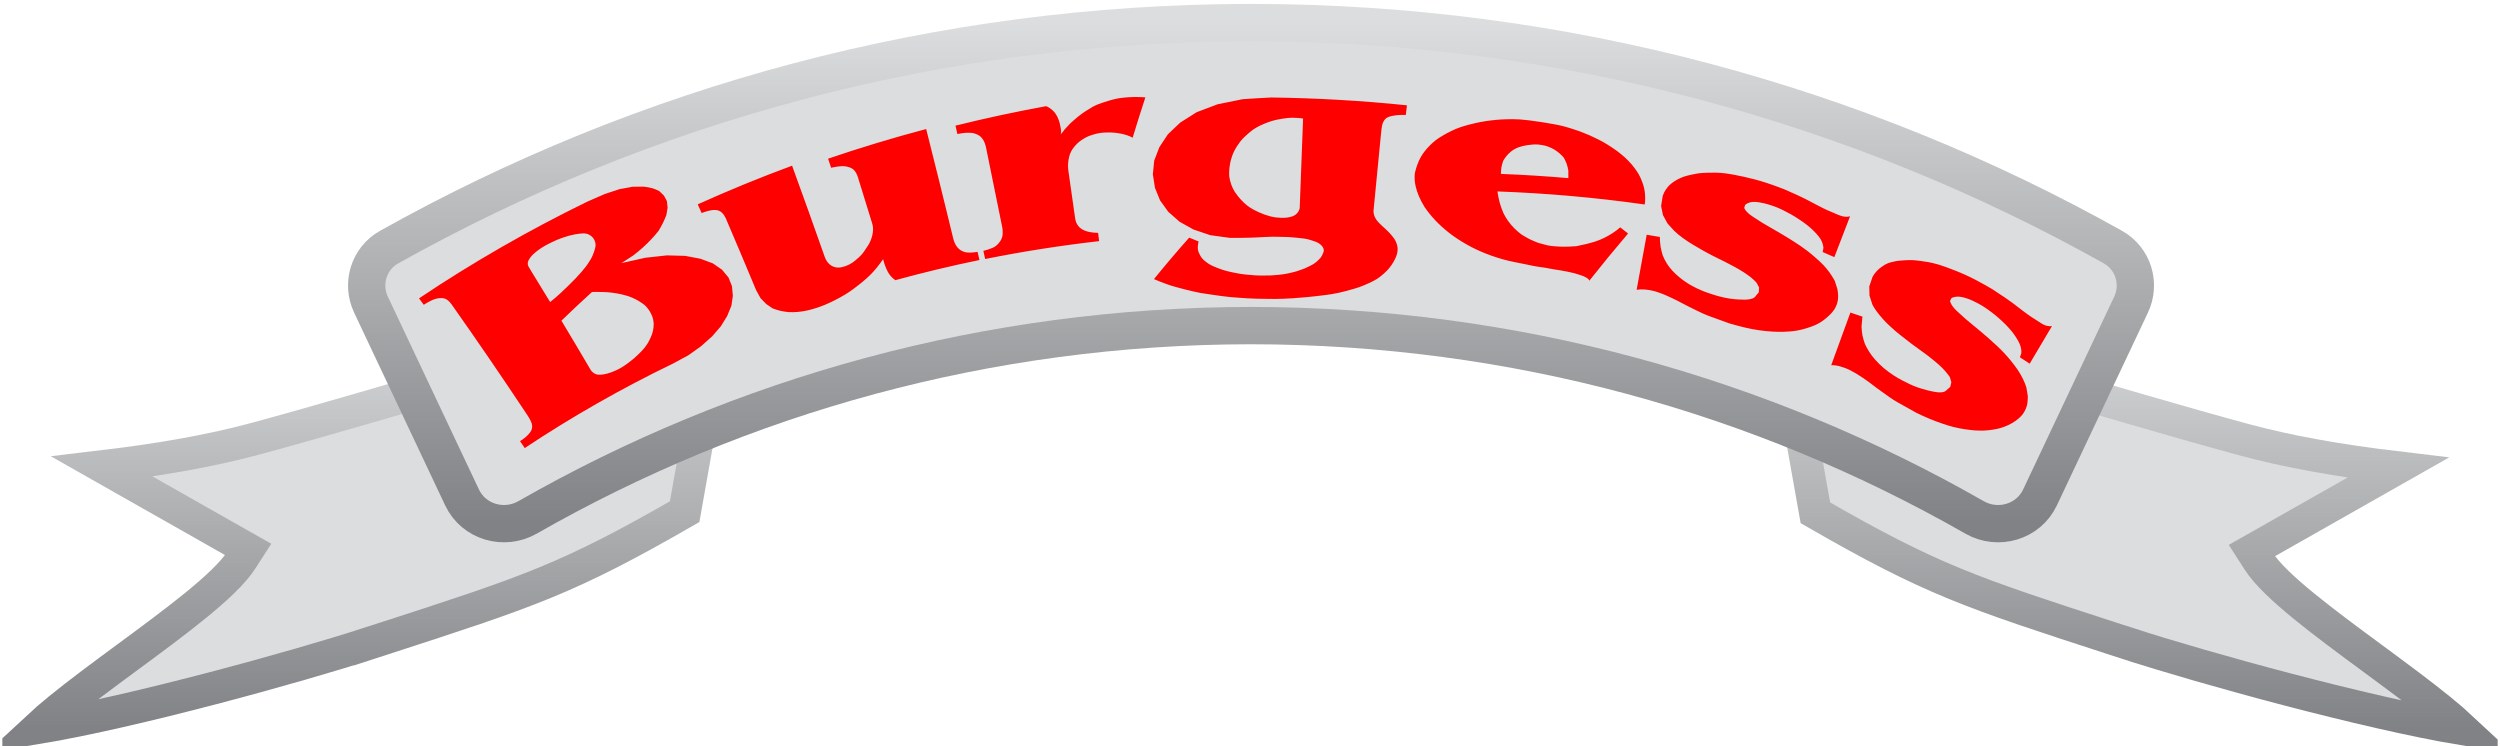 <svg width="536" height="160" viewBox="0 0 536 160" fill="none" xmlns="http://www.w3.org/2000/svg">
<g clip-path="url(#clip0_5173_4043)">
<path d="M456.699 138.115C472.348 143.201 507.167 152.813 527.968 156.289C526.635 155.045 525.072 153.698 523.302 152.261C519.067 148.805 513.936 145.026 508.75 141.197L508.722 141.176C503.563 137.376 498.349 133.527 494.01 129.989C489.733 126.499 486.039 123.099 484.165 120.183L482.79 118.041L485.012 116.783L514.124 100.275C500.974 98.713 490.4 96.771 481.145 94.277C467.752 90.656 449.048 85.141 430.697 79.737C429.427 79.364 428.156 78.984 426.886 78.618C409.341 73.449 392.518 68.508 381.312 65.537L389.22 109.949C414.173 124.315 422.498 127.017 452.665 136.816C453.97 137.238 455.31 137.673 456.692 138.122L456.699 138.115Z" fill="#DCDDDE" stroke="url(#paint0_linear_5173_4043)" stroke-width="7"/>
<path d="M79.308 137.873C63.659 142.959 28.84 152.571 8.039 156.047C9.372 154.81 10.934 153.456 12.705 152.019C16.94 148.563 22.071 144.784 27.257 140.955L27.285 140.935C32.443 137.134 37.657 133.285 41.997 129.747C46.274 126.264 49.967 122.857 51.842 119.941L53.217 117.799L50.995 116.541L21.883 100.033C35.033 98.471 45.607 96.529 54.862 94.035C68.255 90.414 86.959 84.899 105.309 79.496C106.58 79.122 107.85 78.749 109.121 78.376C126.666 73.207 143.488 68.266 154.694 65.295L146.786 109.707C121.833 124.074 113.509 126.775 83.335 136.574C82.037 136.996 80.69 137.431 79.308 137.88V137.873Z" fill="#DCDDDE" stroke="url(#paint1_linear_5173_4043)" stroke-width="7"/>
<path fill-rule="evenodd" clip-rule="evenodd" d="M268.224 4.837C268.307 4.837 268.397 4.837 268.481 4.837C335.522 4.927 398.466 22.403 453.016 52.981C457.377 55.427 459.029 60.817 456.898 65.323L437.367 106.667C434.888 111.905 428.383 113.812 423.342 110.93C377.651 84.809 324.691 69.856 268.224 69.807C211.757 69.856 158.797 84.809 113.105 110.93C108.058 113.812 101.552 111.905 99.074 106.667L79.543 65.323C77.412 60.817 79.064 55.42 83.424 52.981C137.982 22.403 200.926 4.927 267.967 4.837C268.05 4.837 268.141 4.837 268.224 4.837Z" fill="#DCDDDE" stroke="url(#paint2_linear_5173_4043)" stroke-width="8"/>
<path fill-rule="evenodd" clip-rule="evenodd" d="M117.959 64.753C118.375 64.414 118.792 64.062 119.132 63.779C119.472 63.495 119.736 63.26 120.16 62.867C120.583 62.473 121.166 61.92 121.756 61.346C122.333 60.773 122.916 60.192 123.388 59.709C123.853 59.225 124.207 58.824 124.561 58.423C124.915 58.016 125.263 57.608 125.568 57.207C125.874 56.806 126.124 56.419 126.36 56.053C126.596 55.687 126.811 55.348 127.005 54.899C127.207 54.457 127.408 53.89 127.519 53.489C127.755 52.681 127.713 52.391 127.623 51.969C127.568 51.769 127.484 51.554 127.373 51.347C127.255 51.14 127.123 50.932 126.915 50.746C126.707 50.559 126.443 50.373 126.193 50.262C125.943 50.152 125.735 50.09 125.547 50.076C125.367 50.041 125.214 50.041 124.999 50.048C124.79 50.048 124.506 50.069 124.207 50.103C123.909 50.138 123.596 50.186 123.228 50.255C122.499 50.38 121.583 50.629 120.784 50.912C119.965 51.181 119.201 51.499 118.41 51.886C118 52.087 117.605 52.28 117.237 52.474C116.876 52.667 116.556 52.84 116.174 53.095C115.786 53.344 115.341 53.662 115.008 53.925C114.675 54.187 114.446 54.381 114.265 54.56C113.925 54.892 113.654 55.231 113.397 55.673C113.279 55.887 113.189 56.101 113.161 56.302C113.133 56.502 113.161 56.682 113.182 56.827C113.21 56.965 113.244 57.062 114.043 58.375C114.848 59.695 116.403 62.231 117.959 64.774C117.959 64.774 117.959 64.774 117.966 64.774L117.959 64.753ZM120.375 68.761C122.472 72.251 124.554 75.747 126.61 79.258C126.755 79.506 126.943 79.721 127.165 79.886C127.38 80.052 127.63 80.17 127.887 80.273C128.186 80.329 128.498 80.35 128.831 80.329C129.164 80.308 129.519 80.26 129.887 80.17C130.255 80.087 130.629 79.976 131.018 79.831C131.414 79.693 131.817 79.527 132.247 79.327C133.087 78.933 133.976 78.359 134.774 77.751C135.573 77.171 136.302 76.542 137.01 75.83C137.364 75.478 137.718 75.118 138.051 74.725C138.385 74.331 138.69 73.895 138.94 73.481C139.183 73.059 139.378 72.651 139.551 72.237C139.732 71.829 139.898 71.408 140.002 70.917C140.107 70.426 140.162 69.853 140.148 69.335C140.12 68.823 140.016 68.367 139.912 68.049C139.815 67.738 139.725 67.566 139.669 67.448C139.551 67.213 139.475 67.061 139.371 66.868C139.322 66.778 139.28 66.695 139.239 66.633C139.204 66.564 139.169 66.515 139.072 66.391C138.975 66.266 138.822 66.059 138.662 65.866C138.503 65.679 138.315 65.513 138.163 65.375C137.996 65.237 137.85 65.133 137.663 65.002C137.475 64.871 137.253 64.712 136.871 64.49C136.496 64.269 135.941 63.993 135.496 63.799C135.052 63.606 134.698 63.495 134.281 63.378C133.872 63.26 133.407 63.129 132.858 63.019C132.31 62.908 131.643 62.804 131.067 62.735C130.491 62.666 129.998 62.639 129.505 62.618C129.012 62.597 128.498 62.59 128.074 62.59C127.644 62.59 127.283 62.59 126.922 62.604C124.7 64.622 122.52 66.667 120.389 68.733C120.389 68.733 120.389 68.74 120.389 68.747L120.375 68.761ZM133.136 56.44C134.865 56.032 136.6 55.638 138.336 55.265C139.891 55.086 141.44 54.913 142.995 54.754C144.293 54.782 145.591 54.816 146.89 54.858C147.987 55.058 149.077 55.265 150.167 55.473C151.062 55.797 151.951 56.129 152.84 56.468C153.492 56.917 154.145 57.366 154.791 57.822C155.263 58.382 155.728 58.941 156.193 59.501C156.443 60.116 156.693 60.731 156.936 61.353C156.999 62.044 157.061 62.735 157.124 63.426C157.019 64.138 156.915 64.843 156.811 65.555C156.506 66.294 156.2 67.033 155.902 67.766C155.443 68.498 154.992 69.238 154.541 69.97C153.923 70.675 153.305 71.387 152.701 72.092C151.909 72.79 151.125 73.495 150.347 74.199C149.424 74.849 148.507 75.499 147.598 76.162C146.494 76.749 145.397 77.344 144.3 77.945C133.261 83.279 122.631 89.333 112.502 96.063C112.168 95.566 111.828 95.075 111.495 94.578C111.904 94.336 112.286 94.052 112.62 93.783C112.946 93.507 113.21 93.237 113.418 92.988C113.626 92.74 113.8 92.532 113.904 92.29C114.015 92.055 114.084 91.793 114.091 91.544C114.105 91.295 114.078 91.06 114.008 90.819C113.939 90.577 113.821 90.314 113.689 90.052C113.55 89.789 113.397 89.526 113.217 89.236C113.022 88.946 112.814 88.621 112.599 88.303C107.447 80.55 102.17 72.838 96.769 65.188C96.498 64.836 96.2 64.49 95.811 64.242C95.623 64.117 95.408 64.014 95.158 63.965C94.915 63.91 94.63 63.903 94.332 63.917C94.033 63.931 93.721 63.972 93.374 64.076C93.02 64.18 92.631 64.345 92.194 64.567C91.763 64.781 91.305 65.057 90.853 65.347C90.513 64.891 90.18 64.428 89.84 63.972C101.323 56.267 113.418 49.322 126.005 43.193C127.22 42.654 128.442 42.122 129.664 41.597C130.727 41.244 131.789 40.892 132.851 40.546C133.782 40.374 134.705 40.201 135.635 40.042C136.413 40.028 137.191 40.021 137.968 40.014C138.614 40.097 139.273 40.187 139.836 40.346C140.398 40.505 140.884 40.74 141.37 40.989C141.703 41.307 142.03 41.624 142.356 41.949C142.564 42.336 142.773 42.723 142.981 43.11C143.029 43.58 143.085 44.057 143.134 44.527C143.043 45.059 142.953 45.591 142.863 46.13C142.641 46.676 142.419 47.229 142.141 47.788C141.863 48.355 141.53 48.935 141.19 49.509C140.711 50.11 140.197 50.691 139.641 51.285C139.086 51.879 138.489 52.48 137.822 53.075C137.17 53.669 136.448 54.256 135.712 54.809C134.851 55.362 133.997 55.915 133.15 56.468C133.15 56.461 133.136 56.447 133.136 56.44ZM188.047 57.311C187.589 57.87 187.103 58.423 186.575 58.948C186.048 59.474 185.472 59.978 184.881 60.462C184.291 60.946 183.694 61.422 183.083 61.871C181.861 62.797 180.487 63.613 179.105 64.304C177.765 65.002 176.418 65.589 175.029 66.025C174.342 66.246 173.662 66.439 172.988 66.584C172.315 66.729 171.648 66.826 170.989 66.881C170.336 66.937 169.69 66.951 169.052 66.916C168.461 66.847 167.864 66.771 167.295 66.639C166.726 66.508 166.184 66.308 165.643 66.114C165.191 65.803 164.733 65.492 164.275 65.181C163.872 64.767 163.469 64.345 163.06 63.931C162.747 63.357 162.428 62.784 162.116 62.217C159.984 57.096 157.825 51.969 155.631 46.855C155.541 46.648 155.43 46.441 155.305 46.247C155.18 46.054 155.041 45.86 154.881 45.702C154.735 45.542 154.569 45.404 154.381 45.301C154.187 45.183 153.951 45.093 153.687 45.052C153.423 45.004 153.118 45.004 152.798 45.038C152.479 45.073 152.146 45.135 151.75 45.239C151.354 45.342 150.882 45.494 150.431 45.681C150.153 45.059 149.868 44.437 149.591 43.815C156.207 40.823 162.956 38.059 169.822 35.523C172.183 41.991 174.502 48.472 176.779 54.954C176.904 55.307 177.043 55.659 177.244 55.956C177.439 56.253 177.661 56.516 177.911 56.716C178.161 56.917 178.424 57.076 178.709 57.186C178.987 57.29 179.285 57.359 179.584 57.366C179.876 57.38 180.181 57.352 180.487 57.283C181.41 57.076 182.458 56.62 183.298 55.908C183.59 55.673 183.895 55.41 184.187 55.134C184.486 54.851 184.77 54.56 185.027 54.229C185.277 53.911 185.485 53.565 185.708 53.234C185.93 52.895 186.159 52.57 186.353 52.225C186.95 51.119 187.221 49.938 187.186 48.922C187.166 48.569 187.089 48.21 186.985 47.871C186.027 44.748 185.062 41.624 184.09 38.501C183.909 37.886 183.722 37.243 183.271 36.663C183.125 36.476 182.951 36.297 182.729 36.158C182.514 36.02 182.243 35.91 181.951 35.82C181.667 35.737 181.354 35.661 180.993 35.633C180.632 35.606 180.223 35.633 179.751 35.688C179.278 35.751 178.73 35.84 178.188 35.965C177.973 35.315 177.758 34.673 177.543 34.023C184.451 31.667 191.463 29.545 198.573 27.666C200.489 35.239 202.35 42.82 203.301 46.724C204.252 50.629 204.308 50.87 204.363 51.105C204.551 51.769 204.794 52.563 205.432 53.206C205.627 53.406 205.856 53.6 206.12 53.745C206.391 53.904 206.696 54.014 207.036 54.09C207.376 54.153 207.758 54.166 208.196 54.153C208.626 54.132 209.119 54.077 209.598 54.001C209.73 54.581 209.855 55.169 209.987 55.749C203.926 56.993 197.913 58.437 191.963 60.068C191.602 59.826 191.276 59.55 190.998 59.225C190.72 58.9 190.484 58.548 190.283 58.154C189.873 57.366 189.561 56.468 189.339 55.562C188.936 56.157 188.513 56.73 188.054 57.29C188.054 57.29 188.061 57.297 188.068 57.304L188.047 57.311ZM228.059 27.977C228.531 27.465 229.011 26.913 229.545 26.387C230.087 25.883 230.67 25.392 231.239 24.922C232.197 24.148 233.197 23.54 234.211 22.939C234.961 22.504 235.752 22.22 236.557 21.965C237.884 21.523 239.265 21.094 240.709 20.956C242.251 20.783 243.896 20.742 245.569 20.873C244.625 23.755 243.716 26.636 242.841 29.525C242.487 29.331 242.126 29.172 241.737 29.034C240.119 28.481 238.397 28.315 236.807 28.419C235.981 28.453 235.169 28.612 234.398 28.854C233.655 29.062 232.94 29.345 232.281 29.78C231.947 29.981 231.621 30.195 231.35 30.423C231.066 30.651 230.837 30.893 230.594 31.155C230.357 31.425 230.121 31.708 229.913 32.019C229.712 32.323 229.538 32.662 229.406 33.021C229.274 33.387 229.177 33.774 229.108 34.161C228.962 34.977 228.948 35.834 229.073 36.704C229.566 40.118 230.052 43.545 230.531 46.959C230.642 47.533 230.823 48.058 231.329 48.624C231.496 48.804 231.711 48.984 231.961 49.136C232.211 49.288 232.503 49.44 232.843 49.55C233.183 49.661 233.558 49.744 233.996 49.813C234.433 49.875 234.926 49.917 235.433 49.924C235.509 50.518 235.579 51.112 235.655 51.7C227.448 52.633 219.29 53.911 211.216 55.535C211.091 54.947 210.959 54.367 210.834 53.78C211.181 53.703 211.521 53.607 211.862 53.496C212.202 53.386 212.542 53.261 212.827 53.13C213.118 53.006 213.347 52.874 213.625 52.639C213.896 52.411 214.201 52.08 214.43 51.741C214.653 51.409 214.798 51.071 214.875 50.787C214.951 50.497 214.972 50.248 214.972 50.027C214.979 49.592 214.965 49.219 214.909 48.859C213.826 43.463 212.729 38.066 211.619 32.676C211.549 32.344 211.48 32.012 211.417 31.688C211.348 31.363 211.264 31.045 211.16 30.755C211.056 30.457 210.917 30.188 210.765 29.939C210.605 29.683 210.424 29.456 210.195 29.262C209.98 29.069 209.716 28.923 209.425 28.799C209.133 28.675 208.807 28.564 208.473 28.502C208.008 28.474 207.55 28.44 207.008 28.474C206.467 28.509 205.863 28.619 205.266 28.737C205.127 28.136 204.988 27.534 204.856 26.94C211.271 25.351 217.763 23.955 224.303 22.759C224.609 22.891 224.893 23.05 225.15 23.229C225.407 23.409 225.636 23.602 225.858 23.831C226.56 24.542 226.928 25.454 227.178 26.332C227.261 26.636 227.316 26.933 227.372 27.224C227.428 27.514 227.476 27.776 227.49 28.039C227.497 28.302 227.483 28.55 227.428 28.792C227.636 28.536 227.858 28.281 228.094 28.011C228.08 28.004 228.073 27.991 228.059 27.984V27.977ZM279.381 25.413C279.159 25.378 278.93 25.358 278.708 25.33C278.243 25.282 277.722 25.254 277.167 25.247C276.882 25.24 276.597 25.247 275.986 25.309C275.368 25.378 274.438 25.51 273.695 25.676C272.945 25.841 272.397 26.021 271.883 26.208C271.369 26.394 270.89 26.595 270.432 26.802C269.974 27.009 269.529 27.244 269.141 27.486C268.37 27.956 267.717 28.529 267.016 29.172C266.676 29.483 266.336 29.808 265.919 30.347C265.502 30.886 264.996 31.639 264.642 32.337C264.294 33.028 264.086 33.657 263.933 34.189C263.781 34.728 263.704 35.184 263.642 35.633C263.579 36.089 263.538 36.545 263.531 36.932C263.517 37.326 263.531 37.658 263.572 37.983C263.663 38.522 263.808 39.047 263.982 39.565C264.162 40.077 264.385 40.574 264.739 41.134C265.107 41.694 265.6 42.309 266.058 42.813C266.516 43.31 266.926 43.684 267.322 44.002C267.717 44.312 268.085 44.561 268.543 44.824C269.002 45.087 269.55 45.356 269.988 45.549C270.425 45.743 270.751 45.874 271.14 46.012C271.529 46.151 271.987 46.289 272.397 46.399C272.813 46.503 273.167 46.572 273.563 46.62C273.952 46.669 274.376 46.697 274.737 46.703C275.098 46.71 275.41 46.703 275.75 46.669C276.09 46.634 276.465 46.572 276.778 46.482C277.09 46.399 277.354 46.296 277.583 46.151C277.812 46.005 278.034 45.805 278.201 45.598C278.368 45.384 278.486 45.163 278.555 44.976C278.625 44.796 278.652 44.658 278.659 44.527C278.895 38.162 279.138 31.798 279.381 25.434C279.381 25.434 279.388 25.42 279.395 25.42L279.381 25.413ZM301.425 24.639C300.89 24.625 300.349 24.632 299.87 24.667C299.391 24.701 298.96 24.756 298.599 24.832C298.231 24.902 297.926 24.978 297.655 25.088C297.384 25.199 297.176 25.351 296.996 25.523C296.822 25.71 296.69 25.924 296.572 26.152C296.468 26.38 296.385 26.615 296.329 26.871C296.204 27.41 296.155 28.039 296.086 28.681C295.544 34.154 295.017 39.627 294.489 45.1C294.461 45.563 294.545 46.005 294.732 46.455C294.836 46.683 294.961 46.925 295.121 47.146C295.454 47.616 295.864 47.996 296.26 48.376C296.468 48.576 296.69 48.77 296.857 48.922C297.169 49.205 297.35 49.378 297.579 49.599C297.69 49.709 297.794 49.813 297.926 49.965C298.058 50.117 298.231 50.297 298.398 50.497C298.565 50.691 298.738 50.905 298.891 51.133C299.044 51.361 299.183 51.603 299.301 51.879C299.551 52.418 299.689 53.061 299.648 53.634C299.634 53.918 299.585 54.194 299.495 54.498C299.412 54.802 299.287 55.148 299.092 55.549C298.898 55.949 298.627 56.412 298.349 56.813C298.072 57.214 297.794 57.559 297.53 57.85C297.259 58.14 297.002 58.396 296.732 58.631C296.218 59.1 295.711 59.508 295.051 59.902C294.732 60.089 294.371 60.296 293.83 60.552C293.288 60.807 292.566 61.125 291.976 61.353C291.386 61.581 290.934 61.726 290.4 61.885C289.865 62.044 289.24 62.224 288.664 62.376C288.088 62.528 287.56 62.659 287.019 62.777C286.484 62.894 285.929 62.991 285.491 63.067C285.047 63.143 284.713 63.191 284.179 63.254C283.651 63.316 282.922 63.406 282.242 63.489C281.561 63.571 280.93 63.647 280.069 63.717C279.222 63.792 278.152 63.875 277.312 63.938C276.465 63.993 275.854 64.028 275.243 64.048C274.639 64.069 274.035 64.083 273.584 64.09C273.133 64.09 272.813 64.09 272.501 64.083C271.869 64.076 271.244 64.069 270.612 64.062C270.3 64.062 269.981 64.062 269.446 64.041C268.904 64.021 268.148 64 267.419 63.958C266.704 63.917 266.03 63.875 265.405 63.82C264.773 63.779 264.197 63.737 263.628 63.675C263.059 63.62 262.489 63.551 261.85 63.468C261.212 63.385 260.497 63.274 259.872 63.184C259.247 63.095 258.698 63.012 258.157 62.929C257.608 62.846 257.067 62.77 256.018 62.528C254.97 62.286 253.436 61.906 252.366 61.609C251.297 61.319 250.714 61.125 250.186 60.932C249.173 60.565 248.326 60.234 247.409 59.84C249.839 56.841 252.36 53.876 254.963 50.946C255.637 51.223 256.31 51.499 256.984 51.776C256.893 52.107 256.838 52.453 256.817 52.785C256.754 53.427 256.9 53.987 257.206 54.54C257.345 54.809 257.483 55.086 257.678 55.328C257.872 55.569 258.115 55.783 258.379 55.998C258.643 56.212 258.934 56.433 259.24 56.627C259.559 56.82 259.9 56.986 260.247 57.131C260.608 57.29 260.976 57.442 261.358 57.58C262.593 58.057 263.857 58.327 265.128 58.568C266.454 58.831 267.766 58.948 269.064 59.031C269.495 59.059 269.932 59.073 270.335 59.08C271.119 59.066 271.786 59.059 272.445 59.052C273.098 59.024 273.709 58.955 274.327 58.9C274.952 58.838 275.584 58.741 276.195 58.61C276.785 58.472 277.396 58.347 277.972 58.175C278.513 57.988 279.062 57.801 279.61 57.601C280.11 57.394 280.555 57.152 281.006 56.938C281.221 56.827 281.436 56.709 281.645 56.585C282.249 56.184 282.742 55.714 283.131 55.258C283.367 54.968 283.526 54.616 283.672 54.277C283.873 53.828 283.88 53.42 283.589 52.943C283.492 52.805 283.374 52.66 283.242 52.536C283.103 52.411 282.95 52.287 282.769 52.169C282.589 52.052 282.381 51.948 282.138 51.852C281.895 51.755 281.61 51.665 281.318 51.568C281.027 51.471 280.735 51.375 280.395 51.292C280.055 51.209 279.659 51.154 279.243 51.105C278.826 51.057 278.382 51.009 277.909 50.96C277.437 50.912 276.944 50.863 276.403 50.829C275.861 50.794 275.299 50.794 274.702 50.781C274.105 50.767 273.48 50.753 272.82 50.753C272.161 50.76 271.46 50.787 270.737 50.829C270.001 50.877 269.238 50.926 268.064 50.96C266.884 50.995 265.301 51.009 263.711 51.002C262.302 50.794 260.885 50.601 259.469 50.421C258.275 50.007 257.074 49.599 255.866 49.198C254.887 48.645 253.901 48.092 252.908 47.547C252.103 46.828 251.297 46.116 250.478 45.411C249.895 44.589 249.305 43.773 248.708 42.951C248.347 42.053 247.985 41.154 247.618 40.256C247.472 39.296 247.319 38.335 247.173 37.382C247.27 36.407 247.361 35.426 247.458 34.452C247.819 33.491 248.187 32.524 248.562 31.563C249.166 30.637 249.777 29.711 250.395 28.792C251.269 27.949 252.151 27.113 253.047 26.277C254.22 25.523 255.401 24.784 256.588 24.045C258.06 23.471 259.538 22.912 261.031 22.366C262.822 21.985 264.614 21.619 266.419 21.267C268.46 21.122 270.508 21.004 272.556 20.901C282.277 21.025 291.99 21.585 301.647 22.58C301.571 23.257 301.488 23.927 301.411 24.605C301.411 24.605 301.411 24.618 301.418 24.625L301.425 24.639ZM321.046 41.037C321.185 41.859 321.324 42.675 321.532 43.449C321.74 44.209 322.032 44.934 322.309 45.639C322.601 46.247 322.962 46.849 323.365 47.408C323.767 47.975 324.219 48.5 324.705 48.984C325.191 49.461 325.691 49.896 326.232 50.29C326.801 50.635 327.371 50.988 327.961 51.285C328.558 51.582 329.176 51.824 329.787 52.066C330.433 52.239 331.085 52.411 331.731 52.591C333.737 52.971 335.813 52.943 337.959 52.785C338.639 52.653 339.326 52.501 340.014 52.335C340.701 52.169 341.395 51.99 342.062 51.769C342.728 51.548 343.353 51.292 343.978 50.981C344.603 50.677 345.228 50.318 345.797 49.944C346.367 49.564 346.894 49.177 347.373 48.742C347.936 49.177 348.505 49.62 349.06 50.062C346.214 53.4 343.451 56.772 340.757 60.178C340.708 60.054 340.625 59.93 340.528 59.826C340.43 59.722 340.319 59.653 340.187 59.57C340.049 59.48 339.889 59.391 339.701 59.308C339.514 59.218 339.299 59.135 339.07 59.052C338.597 58.886 338.056 58.72 337.5 58.568C336.549 58.313 335.57 58.154 334.564 57.967C333.821 57.85 333.064 57.746 332.3 57.594C331.064 57.331 329.829 57.235 328.607 56.986C328.183 56.896 327.746 56.806 327.329 56.716C326.913 56.627 326.51 56.551 325.878 56.419C325.239 56.288 324.364 56.136 323.497 55.929C322.629 55.728 321.768 55.48 320.962 55.217C320.15 54.954 319.379 54.692 318.63 54.395C317.88 54.104 317.137 53.78 316.429 53.441C315.714 53.102 315.033 52.743 314.374 52.363C313.707 51.983 313.061 51.596 312.45 51.188C311.839 50.787 311.27 50.373 310.715 49.944C310.159 49.516 309.632 49.06 309.125 48.604C308.625 48.155 308.16 47.699 307.715 47.229C306.82 46.268 306.035 45.301 305.41 44.354C304.48 42.868 303.834 41.355 303.508 39.925C303.293 38.943 303.223 37.969 303.362 37.036C303.494 36.469 303.654 35.91 303.855 35.371C304.043 34.832 304.272 34.32 304.536 33.823C304.799 33.325 305.112 32.862 305.466 32.413C305.82 31.964 306.209 31.542 306.611 31.135C307.021 30.727 307.445 30.34 307.924 29.981C308.403 29.628 308.923 29.303 309.458 28.992C309.993 28.681 310.555 28.384 311.131 28.101C311.708 27.825 312.305 27.562 312.916 27.341C313.52 27.12 314.138 26.947 314.887 26.747C315.637 26.553 316.526 26.332 317.324 26.18C318.137 26.021 318.866 25.917 319.595 25.828C320.324 25.738 321.053 25.662 321.893 25.613C322.733 25.565 323.67 25.551 324.545 25.558C325.42 25.565 326.211 25.607 327.822 25.8C329.44 26 331.87 26.373 333.474 26.684C335.077 26.995 335.869 27.237 336.66 27.486C337.452 27.735 338.25 27.997 338.917 28.246C339.59 28.495 340.139 28.716 340.75 28.986C341.361 29.255 342.034 29.573 342.673 29.898C343.312 30.223 343.909 30.54 344.575 30.955C345.249 31.37 346.006 31.881 346.637 32.337C347.269 32.8 347.769 33.208 348.283 33.671C348.797 34.134 349.303 34.652 349.741 35.15C350.185 35.654 350.553 36.151 350.872 36.621C351.206 37.098 351.483 37.554 351.768 38.204C352.067 38.853 352.358 39.69 352.525 40.47C352.692 41.244 352.719 41.956 352.726 42.509C352.726 43.062 352.698 43.456 352.629 43.843C342.111 42.35 331.564 41.424 321.067 41.044C321.067 41.044 321.053 41.03 321.053 41.023L321.046 41.037ZM321.775 37.285C326.593 37.471 331.418 37.775 336.251 38.19C336.251 37.644 336.251 37.098 336.251 36.545C336.154 36.069 336.056 35.585 335.897 35.136C335.737 34.687 335.522 34.265 335.307 33.85C335.036 33.519 334.723 33.201 334.39 32.904C333.696 32.289 332.842 31.777 331.96 31.453C331.509 31.28 331.044 31.162 330.523 31.079C330.002 30.989 329.419 30.934 328.69 30.983C327.961 31.024 327.079 31.162 326.44 31.321C325.788 31.473 325.371 31.646 324.975 31.84C324.587 32.033 324.233 32.254 323.913 32.524C323.594 32.793 323.288 33.097 323.018 33.422C322.747 33.754 322.49 34.106 322.289 34.472C322.136 34.922 321.99 35.371 321.907 35.84C321.816 36.31 321.809 36.801 321.796 37.285C321.796 37.285 321.782 37.285 321.775 37.285ZM393.231 55.106C392.419 54.747 391.6 54.388 390.78 54.035C390.836 53.745 390.891 53.448 390.947 53.158C390.919 52.84 390.857 52.522 390.753 52.197C390.642 51.872 390.503 51.541 390.287 51.195C390.072 50.856 389.788 50.518 389.482 50.166C389.17 49.813 388.822 49.468 388.448 49.115C388.066 48.763 387.649 48.417 387.219 48.086C386.774 47.747 386.316 47.415 385.775 47.063C385.233 46.697 384.601 46.31 384.032 45.978C383.463 45.653 382.949 45.391 382.449 45.142C381.949 44.893 381.47 44.665 380.838 44.409C380.206 44.167 379.436 43.912 378.839 43.746C378.241 43.58 377.811 43.49 377.422 43.428C377.033 43.359 376.686 43.31 376.346 43.29C376.006 43.276 375.673 43.29 375.374 43.352C374.798 43.483 374.367 43.718 374.145 43.96C374.083 44.16 374.027 44.368 373.965 44.568C374.034 44.776 374.145 44.976 374.34 45.204C374.527 45.439 374.798 45.708 375.131 45.978C375.478 46.247 375.888 46.503 376.339 46.8C376.79 47.09 377.269 47.415 377.825 47.754C378.366 48.086 378.97 48.431 379.581 48.783C380.199 49.136 380.831 49.502 381.491 49.889C383.469 51.064 385.545 52.308 387.496 53.793C388.128 54.277 388.725 54.782 389.309 55.3C389.899 55.811 390.461 56.329 390.975 56.868C391.482 57.401 391.919 57.96 392.322 58.52C392.717 59.073 393.065 59.646 393.377 60.227C393.564 60.814 393.752 61.395 393.939 61.982C394.037 62.528 394.099 63.081 394.099 63.537C394.099 63.986 394.057 64.338 393.967 64.712C393.877 65.092 393.738 65.492 393.578 65.817C393.419 66.142 393.259 66.398 393.051 66.66C392.856 66.93 392.613 67.199 392.266 67.545C391.919 67.883 391.461 68.277 391.016 68.616C390.114 69.3 389.267 69.722 388.121 70.109C387.545 70.316 386.906 70.509 386.288 70.661C385.67 70.813 385.094 70.917 384.483 70.993C383.865 71.062 383.213 71.104 382.484 71.131C381.748 71.159 380.942 71.152 380.033 71.097C379.137 71.048 378.151 70.945 377.207 70.813C376.263 70.682 375.353 70.509 374.298 70.267C373.243 70.019 372.035 69.701 370.833 69.355C369.736 68.954 368.639 68.561 367.89 68.291C367.133 68.022 366.716 67.87 366.314 67.718C365.501 67.42 364.738 67.061 363.981 66.681C362.835 66.114 361.787 65.631 360.69 65.029C359.975 64.642 359.308 64.304 358.621 63.979C357.642 63.509 356.621 63.053 355.628 62.715C354.747 62.39 353.719 62.169 352.747 62.079C352.15 62.023 351.525 62.037 350.893 62.127C351.622 58.195 352.344 54.263 353.053 50.324C353.99 50.483 354.934 50.642 355.871 50.808C355.899 51.52 355.927 52.239 356.031 52.902C356.142 53.572 356.33 54.194 356.51 54.816C356.753 55.41 357.059 55.998 357.406 56.544C357.753 57.083 358.149 57.594 358.586 58.064C359.023 58.541 359.496 58.976 360.016 59.404C361.523 60.69 363.37 61.706 365.147 62.41C365.737 62.645 366.348 62.86 366.959 63.053C367.563 63.254 368.16 63.433 368.827 63.606C369.493 63.779 370.222 63.924 370.875 64.021C371.528 64.124 372.118 64.173 372.652 64.207C373.18 64.235 373.645 64.255 374.034 64.249C374.423 64.249 374.735 64.221 375.02 64.173C375.589 64.069 376.02 63.903 376.242 63.689C376.52 63.35 376.804 63.012 377.082 62.666C377.11 62.328 377.138 61.989 377.158 61.65C376.971 61.298 376.783 60.946 376.589 60.593C376.249 60.22 375.881 59.867 375.43 59.501C374.978 59.135 374.458 58.769 373.888 58.396C373.312 58.029 372.687 57.656 372.014 57.283C371.34 56.91 370.618 56.53 369.868 56.15C368.369 55.417 366.744 54.63 365.196 53.752C364.425 53.324 363.682 52.888 362.939 52.439C362.203 51.99 361.474 51.527 360.815 51.036C360.148 50.559 359.551 50.062 358.989 49.53C358.503 48.991 358.01 48.452 357.517 47.913C357.191 47.305 356.857 46.697 356.524 46.089C356.399 45.446 356.274 44.796 356.142 44.154C356.26 43.428 356.371 42.702 356.489 41.977C356.816 41.078 357.364 40.146 358.26 39.406C358.815 38.943 359.482 38.542 360.273 38.176C360.662 38.004 361.086 37.838 361.523 37.72C361.96 37.596 362.419 37.499 362.891 37.402C363.37 37.306 363.877 37.195 364.411 37.133C364.939 37.071 365.494 37.05 366.071 37.036C366.654 37.022 367.251 37.008 367.883 37.022C368.501 37.029 369.139 37.071 369.799 37.154C370.458 37.23 371.16 37.354 371.861 37.485C372.569 37.617 373.291 37.762 374.041 37.934C374.791 38.1 375.555 38.287 376.332 38.494C377.11 38.701 377.88 38.929 378.686 39.192C379.491 39.448 380.297 39.745 380.956 39.98C381.609 40.229 382.109 40.408 382.574 40.595C383.476 40.996 384.33 41.389 385.233 41.776C386.49 42.35 387.642 42.924 388.809 43.566C389.871 44.098 390.794 44.63 391.801 45.073C392.12 45.204 392.419 45.335 392.71 45.46C393.002 45.584 393.266 45.695 393.516 45.805C393.995 46.012 394.425 46.213 394.898 46.344C395.12 46.406 395.335 46.448 395.55 46.468C395.758 46.482 395.96 46.482 396.14 46.468C396.321 46.455 396.494 46.42 396.654 46.372C395.529 49.281 394.411 52.19 393.294 55.099C393.28 55.106 393.266 55.12 393.259 55.127L393.231 55.106ZM435.18 77.979C434.479 77.516 433.771 77.053 433.063 76.597C433.167 76.314 433.264 76.037 433.368 75.754C433.403 75.429 433.389 75.112 433.327 74.773C433.264 74.427 433.16 74.075 433 73.702C432.841 73.329 432.618 72.949 432.382 72.555C432.146 72.168 431.868 71.76 431.57 71.359C431.258 70.951 430.903 70.558 430.536 70.143C430.161 69.742 429.779 69.348 429.314 68.913C428.855 68.485 428.335 68.015 427.842 67.614C427.356 67.213 426.897 66.874 426.446 66.543C425.995 66.218 425.557 65.9 424.953 65.534C424.349 65.168 423.572 64.767 422.954 64.484C422.336 64.193 421.871 64.028 421.51 63.924C421.149 63.806 420.871 63.737 420.579 63.682C420.288 63.627 419.968 63.592 419.67 63.599C419.073 63.627 418.594 63.758 418.358 63.972C418.267 64.166 418.17 64.352 418.08 64.546C418.142 64.774 418.233 64.988 418.378 65.257C418.531 65.527 418.746 65.831 419.017 66.142C419.302 66.46 419.642 66.764 420.031 67.123C420.42 67.483 420.857 67.89 421.336 68.305C421.808 68.713 422.322 69.141 422.864 69.583C423.967 70.489 425.169 71.477 426.321 72.493C427.46 73.501 428.675 74.6 429.779 75.782C430.327 76.369 430.82 76.957 431.299 77.551C431.771 78.145 432.223 78.739 432.632 79.347C433.035 79.956 433.396 80.584 433.701 81.2C434.007 81.821 434.25 82.43 434.451 83.065C434.555 83.68 434.66 84.302 434.764 84.917C434.764 85.47 434.736 86.023 434.667 86.472C434.597 86.914 434.5 87.26 434.34 87.619C434.187 87.978 433.986 88.359 433.771 88.662C433.563 88.96 433.361 89.188 433.104 89.436C432.854 89.678 432.556 89.934 432.139 90.231C431.723 90.528 431.181 90.86 430.584 91.136C430.001 91.413 429.369 91.641 428.779 91.807C428.196 91.966 427.661 92.069 427.092 92.145C426.522 92.221 425.925 92.297 425.301 92.318C424.676 92.339 424.023 92.318 423.35 92.277C422.669 92.221 421.968 92.138 421.218 92.021C420.482 91.91 419.705 91.758 418.927 91.572C418.142 91.378 417.351 91.136 416.511 90.846C415.678 90.563 414.789 90.238 413.845 89.851C412.894 89.457 411.894 89.008 410.901 88.524C409.894 87.958 408.887 87.398 408.2 87.018C407.513 86.638 407.145 86.43 406.777 86.216C405.694 85.622 404.659 84.814 403.639 84.109C402.646 83.438 401.729 82.685 400.785 81.987C399.876 81.345 398.952 80.674 398.022 80.121C397.112 79.582 396.286 79.14 395.321 78.808C395.009 78.698 394.703 78.601 394.398 78.518C394.092 78.435 393.787 78.38 393.488 78.339C393.19 78.297 392.898 78.283 392.613 78.297C393.981 74.538 395.356 70.779 396.724 67.013C397.584 67.303 398.445 67.593 399.306 67.883C399.244 68.595 399.181 69.3 399.112 70.012C399.154 70.661 399.188 71.311 399.313 71.947C399.438 72.576 399.653 73.191 399.862 73.805C400.132 74.379 400.452 74.932 400.785 75.471C401.132 76.01 401.514 76.521 402.021 77.095C402.528 77.668 403.167 78.318 403.875 78.919C404.583 79.513 405.374 80.08 406.041 80.515C406.714 80.951 407.27 81.255 407.839 81.559C408.401 81.849 408.964 82.132 409.492 82.381C410.019 82.63 410.512 82.837 411.123 83.051C411.734 83.259 412.442 83.48 413.046 83.632C413.636 83.791 414.109 83.888 414.518 83.964C414.935 84.046 415.303 84.102 415.643 84.123C415.976 84.143 416.289 84.123 416.539 84.074C416.789 84.026 416.983 83.936 417.15 83.818C417.476 83.528 417.809 83.238 418.135 82.941C418.212 82.609 418.295 82.277 418.371 81.946C418.26 81.579 418.149 81.213 418.038 80.84C417.74 80.398 417.413 79.969 417.025 79.534C416.636 79.099 416.198 78.656 415.692 78.2C415.185 77.744 414.608 77.274 414.011 76.798C413.414 76.321 412.782 75.837 412.102 75.36C411.443 74.877 410.734 74.386 409.915 73.771C409.089 73.156 408.152 72.423 407.388 71.808C406.624 71.193 406.048 70.703 405.485 70.178C404.916 69.666 404.354 69.12 403.826 68.547C403.298 67.973 402.805 67.365 402.403 66.826C402 66.287 401.702 65.803 401.445 65.32C401.243 64.677 401.035 64.028 400.82 63.385C400.806 62.728 400.792 62.072 400.771 61.415C401.007 60.718 401.25 60.026 401.486 59.328C401.958 58.492 402.681 57.67 403.646 57.062C403.944 56.861 404.257 56.661 404.604 56.509C404.958 56.35 405.354 56.246 405.77 56.15C406.194 56.046 406.631 55.949 407.082 55.901C407.534 55.846 407.985 55.818 408.478 55.797C408.964 55.777 409.478 55.749 410.012 55.77C410.54 55.79 411.081 55.86 411.651 55.929C412.22 56.005 412.81 56.088 413.435 56.198C414.046 56.316 414.685 56.461 415.317 56.64C415.948 56.82 416.594 57.041 417.254 57.276C417.913 57.511 418.594 57.767 419.288 58.05C419.982 58.333 420.69 58.617 421.406 58.948C422.135 59.273 422.864 59.626 423.62 60.026C424.37 60.413 425.134 60.842 425.738 61.18C426.335 61.526 426.772 61.775 427.21 62.037C427.633 62.307 428.05 62.597 428.46 62.873C429.272 63.406 430.043 63.903 430.778 64.442C431.862 65.181 432.736 65.955 433.736 66.667C434.049 66.902 434.368 67.137 434.66 67.351C435.236 67.773 435.75 68.111 436.27 68.429C436.756 68.74 437.235 69.044 437.673 69.328C437.881 69.466 438.103 69.59 438.305 69.673C438.499 69.763 438.673 69.811 438.867 69.853C439.047 69.887 439.242 69.929 439.422 69.936C439.603 69.936 439.776 69.943 439.936 69.922C438.332 72.603 436.742 75.291 435.159 77.979C435.159 77.966 435.173 77.945 435.18 77.931V77.979Z" fill="#FF0000"/>
</g>
<defs>
<linearGradient id="paint0_linear_5173_4043" x1="454.64" y1="156.289" x2="454.64" y2="65.537" gradientUnits="userSpaceOnUse">
<stop stop-color="#808285"/>
<stop offset="1" stop-color="#DCDDDE"/>
</linearGradient>
<linearGradient id="paint1_linear_5173_4043" x1="81.367" y1="156.047" x2="81.367" y2="65.295" gradientUnits="userSpaceOnUse">
<stop stop-color="#808285"/>
<stop offset="1" stop-color="#DCDDDE"/>
</linearGradient>
<linearGradient id="paint2_linear_5173_4043" x1="268.22" y1="112.273" x2="268.22" y2="4.837" gradientUnits="userSpaceOnUse">
<stop stop-color="#808285"/>
<stop offset="1" stop-color="#DCDDDE"/>
</linearGradient>
<clipPath id="clip0_5173_4043">
<rect width="535" height="160" fill="white" transform="translate(0.5)"/>
</clipPath>
</defs>
</svg>
